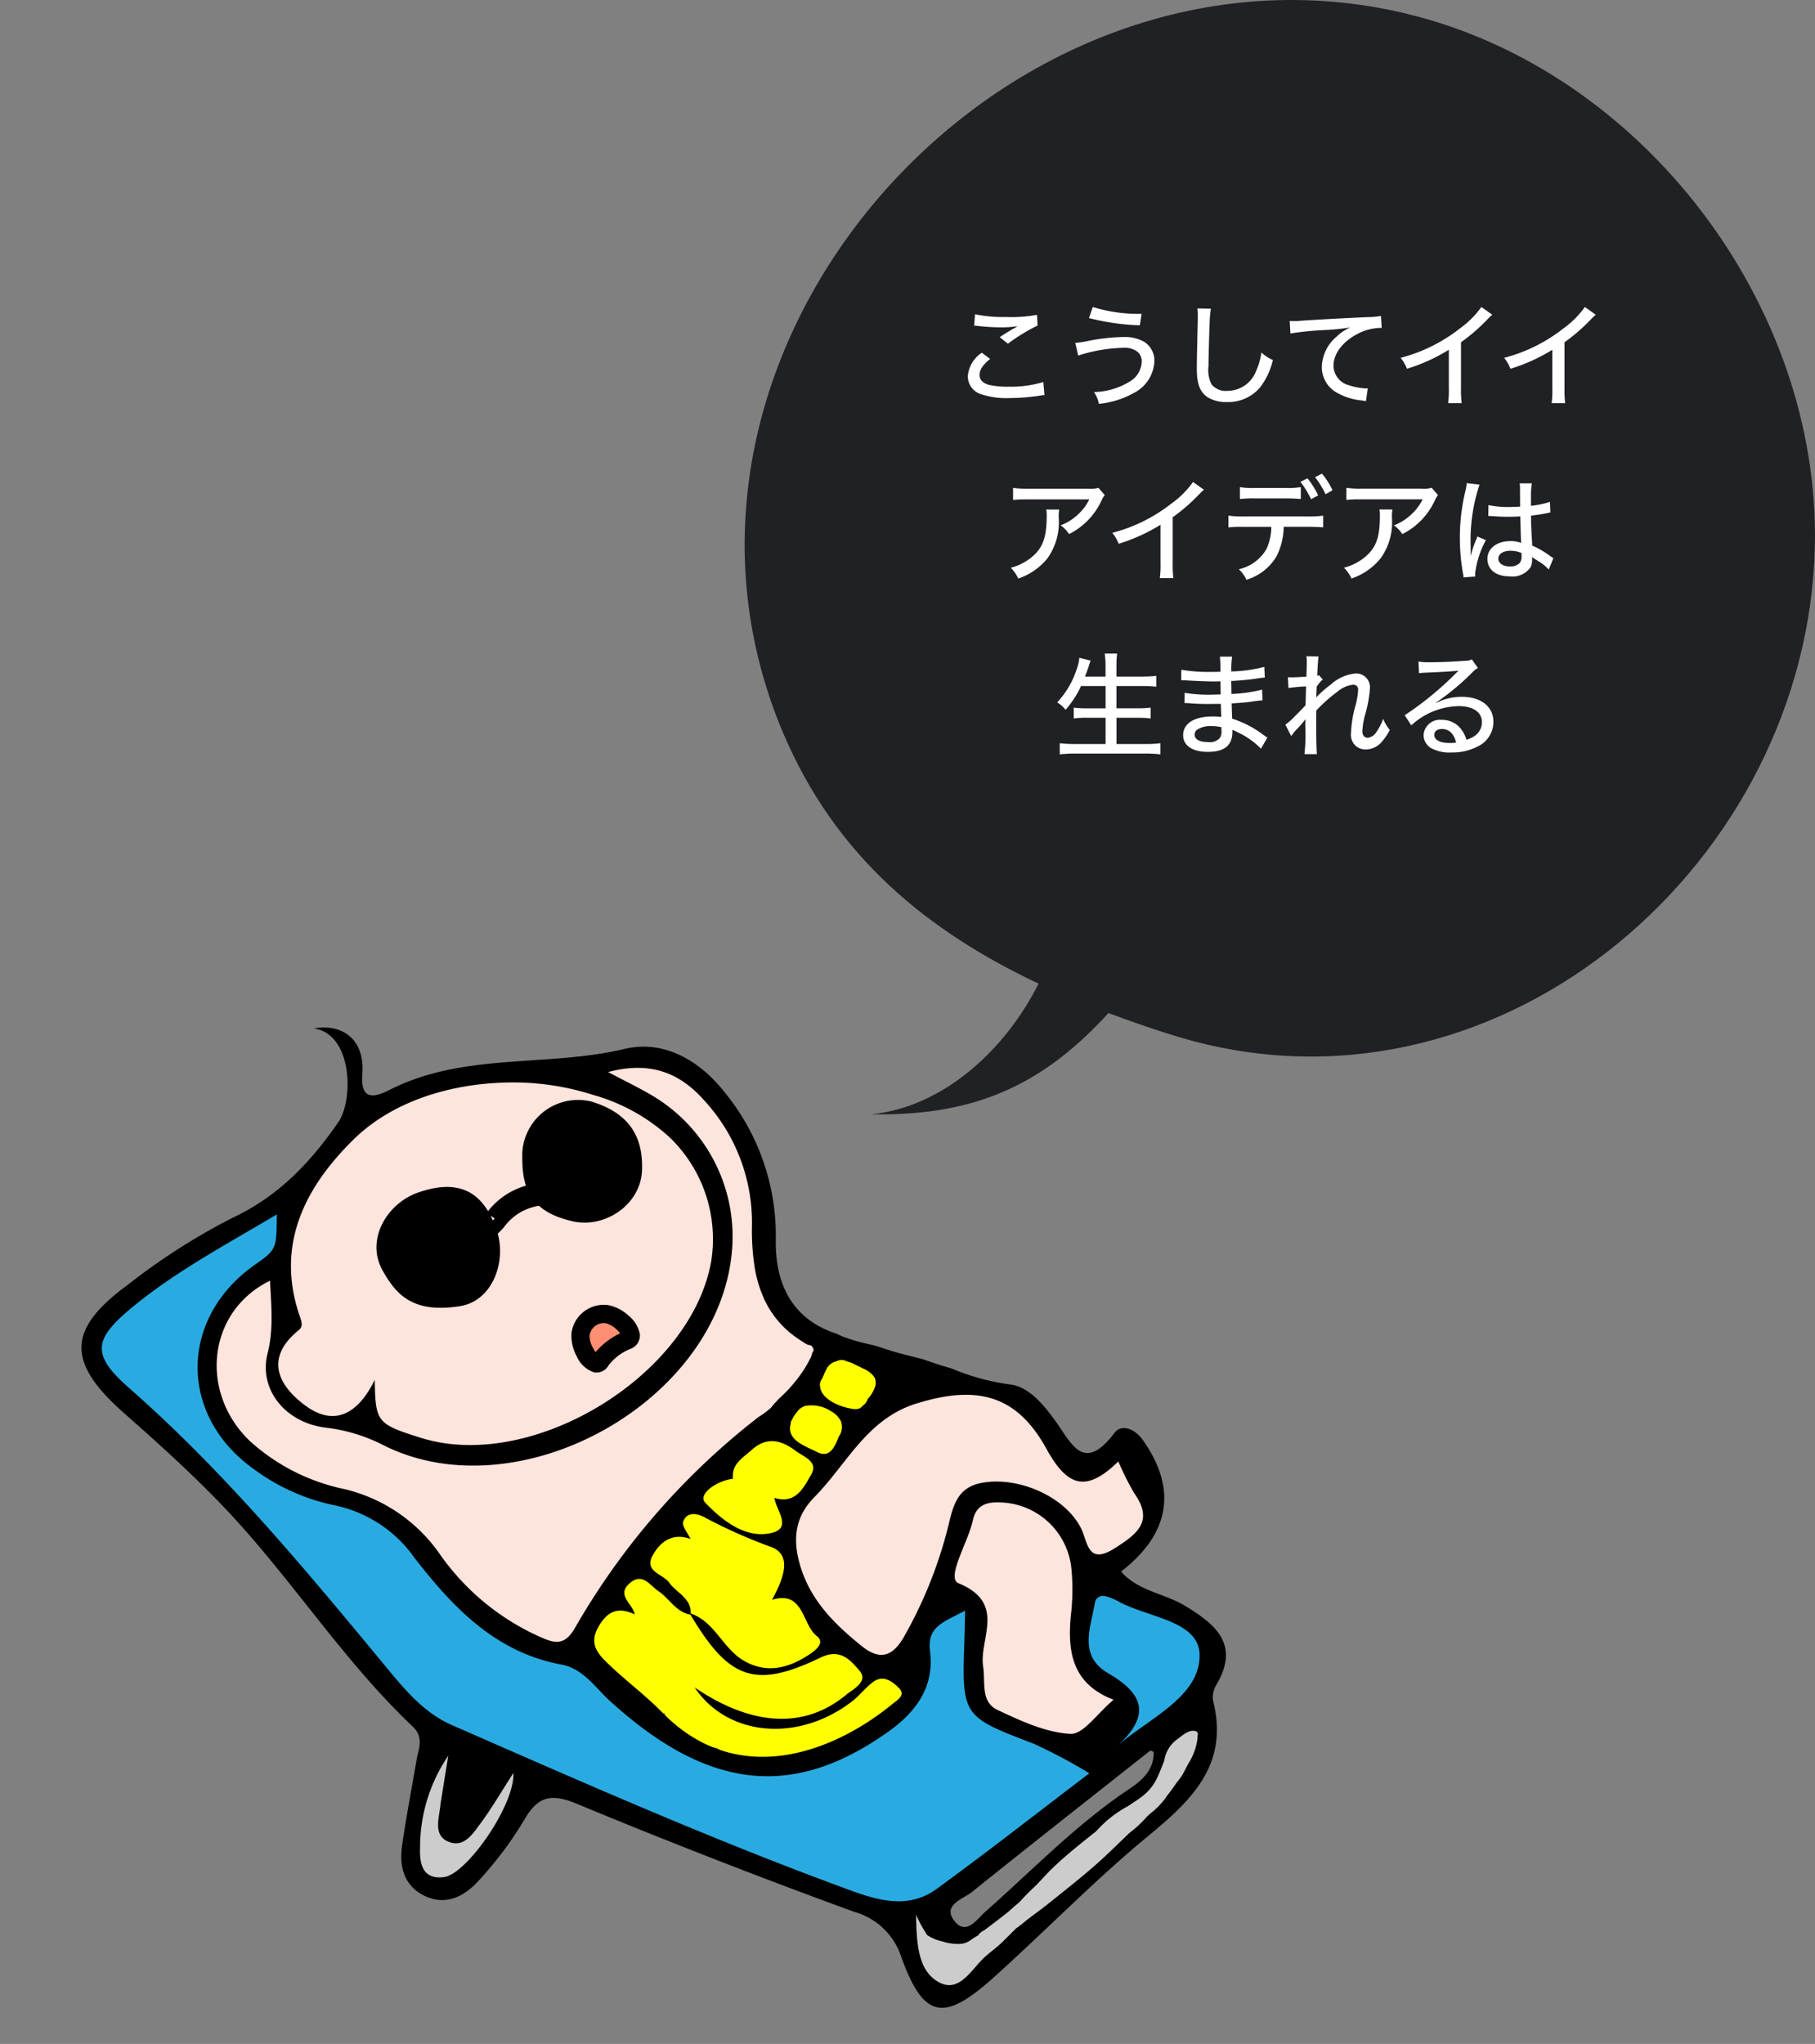 <svg xmlns="http://www.w3.org/2000/svg" xmlns:xlink="http://www.w3.org/1999/xlink" width="207.454" height="233.586" viewBox="0 0 207.454 233.586"><rect x="0" y="0" width="207.454" height="233.586" fill="#808080" stroke="none"/><defs><clipPath id="a"><rect width="135.207" height="103.296" fill="none"/></clipPath><clipPath id="b"><rect width="122.341" height="127.35" fill="#202124"/></clipPath></defs><g transform="translate(-71.546 -1987)"><g transform="translate(87.705 2097.411) rotate(9)"><g clip-path="url(#a)"><path d="M21.772,47.543S7.94,56.765,6.622,59.4c0,0-9.881,6.587.659,12.515S38.9,97.6,38.9,97.6l11.2,7.246L77.1,111.437l24.372,5.27s6.587-.659,8.563-3.952,11.857-12.515,11.857-12.515l10.392-12.854s4.239-8.056.876-8.47-11.268-3.707-11.268-3.707l-1.317.659s-3.952,7.246.659,9.881,4.611,3.952,4.611,3.952l-3.952,5.928-7.9-1.976s-7.348-.826-6.967-5.682a25.761,25.761,0,0,0-.278-7.492l-1.976-.659-3.952,5.27s1.317,3.952.659,5.928-7.9,7.9-7.9,7.9-7.9,5.928-16.468,2.635-8.563-4.611-8.563-4.611l-5.928-3.952s-11.2,0-13.174-3.293-6.587-5.928-6.587-5.928l-4.17-3.1-7.028-1.508s-9.222-1.317-9.881-2.635S8.394,65.833,21.012,54.383h0l1.419-2.229Z" transform="translate(-1.179 -23.172)" fill="#29abe2"/><path d="M101.491,164.405c0-1.3-1.838-1.234-1.976,0-.051.454-.133.9-.228,1.352-.159.523-.375,1.034-.566,1.539-.345.909-.708,1.811-1.13,2.687a.96.96,0,0,0-.424-.229q-1.995-.513-3.953-1.153c-.017-.006-.032,0-.048-.009a19.2,19.2,0,0,1,.708-4.674.989.989,0,0,0-1.906-.525,22.319,22.319,0,0,0-.8,6.072c-.01,1.007.022,2.015.064,3.021,0,.067,0,.135.007.2,0,.036-.008.071-.011.107a4.039,4.039,0,0,0,.545,2.9c.539.737,1.217,1.914,2.259,1.892.938-.019,1.97-.935,2.678-1.477a7.7,7.7,0,0,0,1.972-2.086,12.142,12.142,0,0,0,1.1-3c.44-1.519.959-3,1.325-4.526a6.643,6.643,0,0,0,.381-2.09" transform="translate(-44.433 -79.298)" fill="#ccc"/><path d="M231.026,130.854a3.084,3.084,0,0,0-2.7,1.875c-.517,1.108-.257,2.315-.642,3.432a6.115,6.115,0,0,1-1.02,1.577l-1.257,1.671c-.247.328-.5.656-.742.984a1.167,1.167,0,0,0-.906.356,46.179,46.179,0,0,0-5.079,6.5,1.3,1.3,0,0,0-.206.524c-.346.429-.684.864-1.01,1.309q-1.478,1.749-2.955,3.5c-.3.357-.6.718-.885,1.091a1.125,1.125,0,0,0-.15.058,2.942,2.942,0,0,0-.741.535,5.423,5.423,0,0,0-.977,1.482,1.416,1.416,0,0,0-.132.73A20.244,20.244,0,0,0,210,158q-.258.092-.527.16a1.162,1.162,0,0,0-.926,1.039c-.174,0-.347,0-.521-.009-.136-.008-.272-.018-.407-.031-.038,0-.273-.035-.32-.04-.237-.038-.474-.079-.709-.132a11.229,11.229,0,0,1-1.667-.518.788.788,0,0,0-.09-.022,9.017,9.017,0,0,1-.8-.846.8.8,0,0,0-.418-.261l-.04-.079c-.582-1.131-2.288-.133-1.706,1,.174.338.342.685.511,1.032a9.173,9.173,0,0,0,1.249,4.4,3.5,3.5,0,0,0,4.239,1.2,7.492,7.492,0,0,0,3.4-3.346c.021-.022.038-.047.06-.069a2.589,2.589,0,0,0,.578-.43c.532-.541.85-1.271,1.364-1.842.074-.083.138-.171.208-.256a8.081,8.081,0,0,0,1.59-1.913,1.193,1.193,0,0,0,.16-.5,26.148,26.148,0,0,0,3.225-3.8c.538-.676,1.07-1.357,1.6-2.037a1.336,1.336,0,0,0,.186-.147,24.464,24.464,0,0,0,3.9-4.916c1.083-1.249,2.18-2.487,3.21-3.779,2.133-2.676,4.419-5.865,4.944-9.333a1.337,1.337,0,0,0-1.27-1.667" transform="translate(-98.33 -63.777)" fill="#ccc"/><path d="M163.989,73.473a2.956,2.956,0,0,0-.536-.1,2.482,2.482,0,0,0-1.2-.431,4.332,4.332,0,0,0-.985,0,3.051,3.051,0,0,0-2.051.959,2.527,2.527,0,0,0-.575,1.109,2.273,2.273,0,0,0,.011.93,1.408,1.408,0,0,0,.285,1.05,3.447,3.447,0,0,0,1.035.816,5.208,5.208,0,0,0,1.161.486,4.218,4.218,0,0,0,2.47-.028,2.573,2.573,0,0,0,1.191-.748,2.491,2.491,0,0,0,.523-1.5c.057-1.034-.2-2.223-1.333-2.552" transform="translate(-77.302 -35.54)" fill="#ff0"/><path d="M157.775,107.009a2.868,2.868,0,0,0-3.462-.22,7.312,7.312,0,0,0-.829.5,2.271,2.271,0,0,0-.031-.5,2.189,2.189,0,0,0-1.721-1.841c-.035-.006-.065,0-.1,0A5.246,5.246,0,0,0,149.8,103.6a7.383,7.383,0,0,0-1.536-.361c-.315-.469-.729-.9-1.02-1.259a8.992,8.992,0,0,0-1.441-1.394,2.687,2.687,0,0,0-.207-.613,2.291,2.291,0,0,0-.3-.437,1.361,1.361,0,0,0-.215-.213,2.137,2.137,0,0,0-.435-.292,2.232,2.232,0,0,0-.52-.187,2.379,2.379,0,0,0-1.015.015c-.116-.077-.234-.153-.349-.232.032-.137.059-.275.081-.414a3.72,3.72,0,0,0,.3-2.453,3.352,3.352,0,0,0-1.575-1.948,5.209,5.209,0,0,0-.487-.438.846.846,0,0,0,.743-.491,2.939,2.939,0,0,0,.365-1.611c0-.019-.01-.036-.013-.056a2.718,2.718,0,0,0,.445-.949,4.337,4.337,0,0,0,.122-1.51,1.211,1.211,0,0,0,.445-.591,8.858,8.858,0,0,0,.29-.936,1.563,1.563,0,0,0,.9-1.041,2.383,2.383,0,0,0,0-.827,1.584,1.584,0,0,0,.4-.72,1,1,0,0,0-.69-1.215,1.474,1.474,0,0,0-.3-.046,4.165,4.165,0,0,0-1.219-1.644,4.218,4.218,0,0,0-3.427-.7,3.855,3.855,0,0,0-2.576,1.794,3.127,3.127,0,0,0-.336.923,1.009,1.009,0,0,0-1.082.677,2.4,2.4,0,0,0,.112,1.937,2.657,2.657,0,0,0-1.394.571,4.451,4.451,0,0,0-.888.987,1.314,1.314,0,0,0-.793,1.506,1.485,1.485,0,0,0,.517.737c-.066.025-.135.049-.2.074a6,6,0,0,0-2.53,1.584,1,1,0,0,0-.3,1.577,1.984,1.984,0,0,0,.136.334,6.345,6.345,0,0,0-2.055,2.332,4.694,4.694,0,0,0-.53,2.772,2.546,2.546,0,0,0-2.873,2.335,4.29,4.29,0,0,0,.324,2.035,3.739,3.739,0,0,0-.8.483,4.95,4.95,0,0,0-1.534,2.246,3.7,3.7,0,0,0-.475,3.049.956.956,0,0,0,1.187.659,1.436,1.436,0,0,0,1.224.543,1.817,1.817,0,0,0,.158.506,2.448,2.448,0,0,0,2.047,1.165c.071.008.143.012.214.018a1,1,0,0,0,.7,1.081,7.639,7.639,0,0,0,1.334.254,2.822,2.822,0,0,0,.539,1.13,1.621,1.621,0,0,0,2.438,0,1.671,1.671,0,0,0,.19.272,1.332,1.332,0,0,0,.05.615c.267.857,1.355.987,2.111,1.049.152.012.324.022.5.027A6.97,6.97,0,0,0,138.3,117.4a2.5,2.5,0,0,0,.374.172,1.455,1.455,0,0,0,.91.568,7.066,7.066,0,0,0,2.059.085,1.6,1.6,0,0,0,.471.471c1.15.769,3.025.494,4.236.055a.966.966,0,0,0,.627-1.283c.27-.112.537-.231.8-.348a22.181,22.181,0,0,0,3.464-1.956,50.6,50.6,0,0,0,6.2-5.092,2.066,2.066,0,0,0,.332-3.065" transform="translate(-59.33 -39.451)" fill="#ff0"/><path d="M170.292,64.98a2.663,2.663,0,0,0-.421-1.472,3.02,3.02,0,0,0-1.04-.91,5.379,5.379,0,0,0-2.836-.677,2.58,2.58,0,0,0-2.37,1.906,2.863,2.863,0,0,0,.9,3.2,3.953,3.953,0,0,0,1.42.534c.584.127,1.175.215,1.768.285a.723.723,0,0,0,.366-.057.863.863,0,0,0,.4-.023.951.951,0,0,0,.673-.747,4.812,4.812,0,0,0,.585-.449,1.9,1.9,0,0,0,.557-1.595" transform="translate(-79.683 -30.173)" fill="#ff0"/><path d="M75.509,9.972s-21.737-3.294-30.3,11.2a28.334,28.334,0,0,0-3.952,17.785c1.317,9.881.659,8.563.659,8.563s.659,7.246,12.515,4.611l2.635,1.317s9.222,2.635,21.737-4.611c0,0,11.857-8.563,11.857-21.737,0,0-1.976-17.126-15.15-17.126" transform="translate(-20.005 -4.704)" fill="#fde4dc"/><path d="M34.181,32.388S21.572,40.524,31.99,52.322c0,0,2.032,3.986,13.472,5.257,0,0,6.962.471,8.871,3.176S67.439,73.341,75.015,71.036c0,0,6.916-18.773,10.21-20.749l9.222-11.2L97.739,32.5v-.659s-6.586-3.952-7.9-7.246a45.911,45.911,0,0,1-1.976-9.222s-5.928-10.539-9.222-11.2A11.207,11.207,0,0,0,70.075,2.86L65.464,4.836l3.623,1.646S80.4,10.405,81.166,14.208c0,0,5.815,7.539,1.643,15.881h0S81.549,39.9,70.542,46.079c0,0-8.455,5.871-16.647,4.381l-6.9-2.081-2.628.657s-6.349.957-7.777-2.519a8.922,8.922,0,0,1-.766-7.448Z" transform="translate(-13.582 -1.214)" fill="#fde4dc"/><path d="M200.807,70.985c-.777-.932-1.772-1.838-3.048-1.156-.992.53-1.49,1.594-2.621,1.955a2.306,2.306,0,0,1-2.347-.66,1.112,1.112,0,0,0-.605-.807c-.072-.032-.145-.059-.217-.09-.438-.551-.833-1.132-1.205-1.57a11.39,11.39,0,0,0-4.1-3.008c-.1-.059-.2-.118-.3-.169a13.256,13.256,0,0,0-7.5-.9,13.567,13.567,0,0,0-6.819,2.807,3.443,3.443,0,0,0-1.026,1.685,8.753,8.753,0,0,0-.941,1.037c-.938,1.238-1.709,2.607-2.6,3.884-1.775,2.555-3.511,5.166-3.893,8.327a8.316,8.316,0,0,0,.65,4.461,17.863,17.863,0,0,0,2.669,3.8c1.075,1.308,2.242,3.049,3.768,3.86.05.027.1.046.153.071a4.487,4.487,0,0,0,4.867,1.637,2.781,2.781,0,0,0,1.292-.787,1.214,1.214,0,0,0,.414-.548,4.56,4.56,0,0,0,.269-.506,4.146,4.146,0,0,0,.536-1.371q.423-1.139.812-2.287a66.806,66.806,0,0,0,1.964-8.353,26.6,26.6,0,0,0,.686-3.071,31.631,31.631,0,0,1,.933-3.111,3.1,3.1,0,0,1,.744-.68c2.634-1.74,6.116-.308,8.683.859.826.376,1.623.8,2.426,1.22.046.1.093.207.137.305a7.935,7.935,0,0,0,2.047,2.8c2.195,1.785,4.908-.495,5.912-2.527,1.269-2.568-.091-5.109-1.749-7.1" transform="translate(-79.701 -31.394)" fill="#fde4dc"/><path d="M219.52,107.176a1.086,1.086,0,0,0-.945-1.161c-.12-.017-.235-.023-.352-.031l0-.016c-2.283-.067-3.19-2.633-3.568-4.494-.508-2.5-.594-5.073-1.2-7.558-.55-2.252-1.523-4.71-3.611-5.951a12.545,12.545,0,0,0-7.389-1.16,2.813,2.813,0,0,0-2.6,2.036c-.379,1.338-.567,2.762-.845,4.126-.426,2.09-1.54,5.441,1.352,6.211a9.818,9.818,0,0,0,1.865.262c.461.031.564-.082.616.372.151,1.331.105,2.716.156,4.055.088,2.315-.294,5.419,1.6,7.144,2.19,2,5.322,1.448,8,1.857a5.361,5.361,0,0,0,1.855.211,4.466,4.466,0,0,0,1.86-1.159,29.424,29.424,0,0,0,3.136-3.051,1.309,1.309,0,0,0,.072-1.694" transform="translate(-96.717 -42.256)" fill="#fde4dc"/><path d="M114.9,61.465a2.634,2.634,0,0,0-2.093-1.321,2.589,2.589,0,0,0-2.009.89,3.313,3.313,0,0,0-.617,1.052,3.043,3.043,0,0,0-.169.928,2.827,2.827,0,0,0,.12.934,4.821,4.821,0,0,0,.333.745c.006.023.015.044.02.067a1.318,1.318,0,0,0,2.408.315,1.43,1.43,0,0,0,.147-.441,1.4,1.4,0,0,0,.52-.481c.1-.157.209-.309.318-.46a3.073,3.073,0,0,1,.24-.25,1.869,1.869,0,0,1,.262-.155,1.3,1.3,0,0,0,.312-.226.978.978,0,0,0,.272-.424,1.275,1.275,0,0,0-.066-1.172" transform="translate(-53.616 -29.313)" fill="#ffb4a1"/><path d="M134.116,63.746a2.672,2.672,0,0,1,.09-1.832c1.961-4.983-1.132-6.817-4.989-8.384-2.507-1.018-5.5-.807-7.795-2.707,4.917-5.221,4.845-10.425.057-15.283-1.061-1.076-2.646-1.433-3.28-.251-2.807,5.241-4.705,1.86-7-.411-1.566-1.549-3.519-3.287-5.676-3.187a26.307,26.307,0,0,1-6.9-.77c-1.153-.126-2.3-.327-3.441-.535-1.069-.092-2.138-.178-3.2-.309-.659-.082-1.311-.193-1.967-.3-.319-.051-.64-.079-.961-.1l-.127-.01c-.3-.02-.59-.036-.884-.062a16.731,16.731,0,0,1-1.791-.253,6.129,6.129,0,0,1-1.151-.283c-4.87-.742-7.814-4-8.595-9.573A25.846,25.846,0,0,0,68.248,3.944C64.788.681,60.319-1.062,56.048.7,47.629,4.171,37.987,3.946,30.3,9.485c-1.4,1.007-3.16,2.047-3.427-1.243-.349-4.292-3.508-5.29-6.277-4.292,4.441-.072,5.78,7.315,4.424,10.15-2.356,4.925-5.411,9.43-10.231,12.68a73.3,73.3,0,0,0-10.6,9.411C-1.908,42.322-1.4,46.043,6.05,50.775c4.4,2.793,8.748,5.619,12.9,8.787,8.788,6.7,16.108,15.129,25.247,21.4,1.563,1.072,1.073,2.436,1.06,3.793-.034,3.3-.154,6.608-.1,9.91.038,2.368.944,4.431,3.367,5.193,2.7.849,4.647-.693,5.976-2.77a41.831,41.831,0,0,0,3.965-7.514c1.1-2.894,2.49-3.575,5.618-2.821Q80.642,90.738,97.373,94a7.868,7.868,0,0,1,6.132,4.262c3.579,6.491,5.9,6.652,10.681.786,5.084-6.234,9.712-12.858,15.037-18.87,4.321-4.879,7.849-9.556,4.893-16.432M121.7,54.255c3.585,1.29,9.427.708,10.078,4.572.777,4.607-4.279,7.84-7.533,11.574,3.288-4.171,1.553-6.31-2.46-7.872-3.7-1.44-2.791-4.8-2.755-7.7.009-.738.6-1.032,1.306-.923a7.359,7.359,0,0,1,1.364.346m-18.406.8c-1.549-.366.342-4.8.484-7.381.115-2.088,1.666-2.419,3.32-2.546a8.391,8.391,0,0,1,8.714,6.441,24.761,24.761,0,0,1,.727,5.11c.26,4.16,1.363,7.7,6.332,8.75-1.607,1.846-2.8,4.464-4.25,4.617-2.813.3-5.838-.569-8.649-1.386-2.118-.615-1.854-2.877-2.423-4.657-.972-3.041,1.55-7.576-4.255-8.949M126.361,75.1C120.98,80.03,116.844,86,112.23,91.581c-.81.98-1.74,3.065-3.254,1.762-1.906-1.64.429-2.681,1.352-3.7,5.82-6.407,11.705-12.755,17.578-19.113.046-.049.223.024.42.051.378,1.945-.746,3.393-1.965,4.511M95.277,35.537c6.4-3.178,11.136-2.885,15.5,2.731,2.991,3.847,5.229,4.4,8.371.17a29.508,29.508,0,0,0,2.393,3.337c2.736,2.817.974,4.557-1.224,6.508-2.854,2.532-3.168-.286-4.269-1.745-2.468-3.273-8.093-4.646-12.009-3.211-2.429.889-2.72,2.8-2.89,4.9A50.162,50.162,0,0,1,98.107,62c-.895,2.369-2.177,3.267-4.608,1.879-3.614-2.064-6.864-4.43-8.6-8.418-1.161-2.661-1.183-5.12.58-7.571,3.07-4.268,4.483-9.718,9.8-12.357M66.233,60.842c1.211-1.339,2.225-.047,3.279.442,1.386.643,2.371,2.068,4.071,2.1,5.523,6.65,8.634,7.249,15.47,2.509,2.086-1.446,3.446-.166,4.544.729,1.361,1.111-.283,2.21-1.022,3.046-4.08,4.618-10.063,5.228-17.228,1.854,4.614,4.973,12.724,4.41,18.076-1.286.747-.8,1.259-1.822,2.042-2.574,1.006-.967,2.161-.313,2.982.294.91.673-.009,1.393-.462,1.9-5.977,6.7-16.059,12.335-25.8,5.1-2.261-1.679-4.79-2.991-7.1-4.613-1.254-.883-2.447-1.849-1.7-3.878s1.9-2.692,3.9-2.117c-.394-1.162-2.549-1.853-1.056-3.5M71.1,53.01c.218-1.129,1.284-1.22,2.273-.883a59.074,59.074,0,0,0,8.08,2.173c2.734.519,1.88,3.691,1.07,5.95,3.45-1.668,3.789,2.235,5.716,3.3,1.092.6.085,1.655-.584,2.259-2.086,1.882-4.432,2.915-7.264,1.807-2.551-1-3.93-3.858-6.8-4.366-.215-1.764-1.982-2.07-2.983-3.1-.858-.881-3.113-.776-2.333-2.835.649-1.715,1.877-2.871,3.959-2.474C71.824,54.224,71,53.527,71.1,53.01m6.452-9.317c1.442-1.79,3.159-1.648,4.962-.687,1.018.542,2.8.8,2.2,2.382s-1.2,3.687-3.731,3.316c.379,1.407,2.774,3.188-.007,4.122-2.809.943-5.659-.786-7.713-2.334-1.08-.814.933-2.725,2.682-3.2-.451-1.642.755-2.539,1.61-3.6m6.574-9.054a3.224,3.224,0,0,1,.136-.355,1.758,1.758,0,0,1,.079-.307,3.973,3.973,0,0,1,.2-.714,1.63,1.63,0,0,1,.962-1.07l.031-.021.006,0a1.352,1.352,0,0,1,.7-.25,1.241,1.241,0,0,1,.476.089,3.465,3.465,0,0,1,1.02.224q.458.125.907.28a2.9,2.9,0,0,1,1.488.814,1.45,1.45,0,0,1,.177,1.207,3.53,3.53,0,0,1-.566,1.311,1.4,1.4,0,0,1-.454.871.928.928,0,0,1-.341.384,1.676,1.676,0,0,1-.864.155,7.005,7.005,0,0,1-1.563-.186c-.9-.222-2.057-.7-2.351-1.653a1.029,1.029,0,0,1-.044-.777m1.762,3.3a2.643,2.643,0,0,1,1.231.941,1.906,1.906,0,0,1,.118,1.555.339.339,0,0,1-.087.135c-.216,1.031-.548,2.738-2.131,2.209-1.318-.441-3.46-.72-3.553-2.39a1.279,1.279,0,0,1,.032-.354.253.253,0,0,1-.028-.126c0-.008,0-.015,0-.023,0-.033.008-.066.013-.1l0-.012a.2.2,0,0,1,.007-.025l0-.013c.011-.029.024-.059.037-.088a.283.283,0,0,1,.028-.039.058.058,0,0,1,0-.009,2.791,2.791,0,0,1,.334-.818c.007-.012.02-.018.028-.028a1.827,1.827,0,0,1,.9-.989,4.072,4.072,0,0,1,3.058.172M27.028,15.806c3.8-5.15,10.136-8.094,16.3-9.2a29.857,29.857,0,0,1,9.962-.148A21.542,21.542,0,0,1,62.723,9.9a16.134,16.134,0,0,1,6.884,13.078C69.5,36.319,53.186,50.221,39.962,48.243c-5.205-.778-5.38-.945-6.22-5.716-1.221,4-3.62,6.12-7.427,4.117-3.327-1.751-5.459-4.559-2.052-8.357.4-.451.283-.843-.081-1.521-4.1-7.626-1.784-14.679,2.847-20.959M21.172,41.448c-.39,4.286,3.3,7.547,7.952,7.346a19.487,19.487,0,0,1,6.87.986c16.138,5.06,36.292-10.352,35.813-27.288A18.736,18.736,0,0,0,59.739,5.38c-1.444-.56-2.93-1.009-5.156-1.768C59.247,1.54,62.765,2.5,65.905,5.065a20.625,20.625,0,0,1,7.654,13.217,27.33,27.33,0,0,0,.986,4.51A14.3,14.3,0,0,0,76.4,26.651a10.974,10.974,0,0,0,3.109,2.964,12.289,12.289,0,0,0,1.278.7q.346.165.7.31a3.445,3.445,0,0,0,.48.189c.141.034.3-.013.434.044a.561.561,0,0,1,.194.172.673.673,0,0,1,.146.242.337.337,0,0,1-.033.252.618.618,0,0,0-.046.08,1.309,1.309,0,0,0-.027.285,3.21,3.21,0,0,1-.078.346,14.433,14.433,0,0,1-1.409,3.122,14.712,14.712,0,0,1-1.478,2.11c-.053.085-.1.175-.152.259a5.3,5.3,0,0,0-.511.814.235.235,0,0,1-.028.04,10.082,10.082,0,0,1-1.241,1.273A82.174,82.174,0,0,0,60.793,66.918c-.916,2.459-2.28,2.073-4.008,1.608A27.785,27.785,0,0,1,44.3,61.134,18.466,18.466,0,0,0,32.26,55.4a23.064,23.064,0,0,1-11.573-3.766c-6.608-4.654-7.015-13.9-.537-18.427.617,2.966,1.276,5.44,1.022,8.239M50.494,97.4c-2.516.759-3.068-1.219-3.268-2.868a18.562,18.562,0,0,1,1.536-10.889c0,2.027-.03,4.054.01,6.08.028,1.389-.182,3.161,1.48,3.6,1.923.511,2.67-1.3,3.371-2.644.967-1.855,1.725-3.818,2.8-6.257.751,3.611-3.471,12.232-5.933,12.976m45-5.969C79.717,88.3,64.171,84.179,48.618,80.114c-3.455-.9-6.081-3.278-8.688-5.575-10.777-9.5-21.549-18.975-33.756-26.686-4.952-3.128-4.924-4.9-.99-9.312,4.326-4.854,9.5-8.726,14.545-12.939.592,3.967.592,3.967-1.591,6.09-7.632,7.424-5.9,18.429,3.647,23.122A23.506,23.506,0,0,0,31.316,57.4,14.852,14.852,0,0,1,41.393,61.89C46.628,66.8,52.22,71.123,59.9,71.327c2.552.068,4.223,1.988,6.177,3.27,12.676,8.315,22.446,7.819,32.005-1.613,2.757-2.72,4.329-5.874,3.2-9.748-.81-2.767,1.028-3.529,3.237-5.22.213,1.59.324,2.364.42,3.14,1.094,8.894,1.106,8.837,9.716,10.664a61.046,61.046,0,0,1,6.793,2.339c-5.191,5.42-10.09,10.693-15.172,15.783-3.109,3.113-7.13,2.215-10.786,1.489m36.94-20.07c-.172.489-.316.994-.521,1.47a6.462,6.462,0,0,1-.456.849c-.055.12-.11.242-.165.36-.183.388-.387.765-.6,1.139a8.931,8.931,0,0,1-1.657,2.454c-.118.15-.231.3-.351.453-.014.025-.027.05-.041.074a13.532,13.532,0,0,1-1.6,2.017c-1.13,1.489-2.231,3-3.432,4.434-1.484,1.766-3.06,3.459-4.612,5.165-.707.777-1.476,1.5-2.177,2.28a12.021,12.021,0,0,1-.868.921q-.546.752-1.094,1.5c-.592.839-1.289,1.518-1.882,2.236-1.31,1.589-2.219,4.62-4.757,3.726s-3.2-3.789-3.8-7.207a15.248,15.248,0,0,0,1.621,2.088,4.657,4.657,0,0,0,1.768.437,5.765,5.765,0,0,0,2.166-.042,2.17,2.17,0,0,0,1.045-.593,10.253,10.253,0,0,1,.785-.693.294.294,0,0,1,.03-.085,1.706,1.706,0,0,1,.542-.571c.828-.841,1.637-1.7,2.44-2.567.345-.441.71-.865,1.075-1.289a23.938,23.938,0,0,1,1.482-2.072c.541-.743,1.018-1.529,1.571-2.264s1.142-1.453,1.747-2.152c.823-.95,1.674-1.876,2.521-2.8.066-.089.122-.18.194-.268a12.835,12.835,0,0,1,2.918-3.121c.516-.472,1.045-.929,1.523-1.44a5.564,5.564,0,0,0,1.258-2.088c.247-.75.4-1.527.573-2.3,0-.125.008-.25.017-.37a3.671,3.671,0,0,1,1.12-2.343c.456-.472,1.115-1.291,1.856-1.2a.341.341,0,0,1,.329.329,2.5,2.5,0,0,1,0,.277.4.4,0,0,1,.038.125,6.985,6.985,0,0,1-.613,3.131" transform="translate(0 0)"/><path d="M74.686,41.688c1.865,3.338.966,8.228-2.667,9.42-5.349,1.755-7.556-.3-9.42-2.667-2.455-3.125-.711-7.626,2.667-9.42,4.891-2.6,7.555-.67,9.42,2.667" transform="translate(-29.949 -18.431)"/><path d="M104.178,21.007c.431,3.8-3.108,7.17-6.923,6.923-5.527-.358-6.444-3.484-6.922-6.923a6.381,6.381,0,0,1,6.922-6.923c4.875.68,6.534,3.5,6.923,6.923" transform="translate(-44.003 -6.84)"/><path d="M85.112,42.116a1.479,1.479,0,0,1-.973-.369l1.68-1.945a1.069,1.069,0,0,0-1.362-.019,7,7,0,0,0,.4-.577,8.488,8.488,0,0,1,5.953-4.351l.369,2.543a6.073,6.073,0,0,0-4.17,3.214c-.484.74-.9,1.379-1.687,1.49A1.5,1.5,0,0,1,85.112,42.116Z" transform="translate(-41.418 -17.608)"/><path d="M114.9,63a6.84,6.84,0,0,0-2.6,2.756c-.564,1.367-2.711-1.12-2.755-2.6a2.678,2.678,0,0,1,2.6-2.756c1.478-.044,4.039,1.867,2.754,2.6" transform="translate(-53.395 -29.441)" fill="#ff8f72"/><path d="M112.2,59.36a4.774,4.774,0,0,1,2.408.8,3.647,3.647,0,0,1,1.632,1.881,1.619,1.619,0,0,1-.819,1.875,5.869,5.869,0,0,0-2.148,2.246A1.582,1.582,0,0,1,111.8,67.2a3.236,3.236,0,0,1-2.26-1.474,4.9,4.9,0,0,1-1.029-2.536,3.728,3.728,0,0,1,3.611-3.832Zm1.815,2.967a3.212,3.212,0,0,0-.581-.438,2.71,2.71,0,0,0-1.234-.439h-.019a1.635,1.635,0,0,0-1.584,1.681,2.664,2.664,0,0,0,.511,1.2,3.486,3.486,0,0,0,.467.555A8.269,8.269,0,0,1,114.015,62.326Z" transform="translate(-53.395 -29.441)"/></g></g><g transform="translate(156.659 1987)"><g clip-path="url(#b)"><path d="M75.712,1.579C29.989-9.468-14.338,39.532,4.406,83.78c5.982,14.12,16.541,22.667,29.187,28.632-3.873,7.725-11.034,14.133-19.1,14.927,12.682.271,20.182-4.035,27.094-11.565q3.225,1.211,6.56,2.285,1.542.5,3.106.914c35.749,9.5,70.228-20.587,71.07-56.491.649-27.63-19.749-54.411-46.613-60.9" transform="translate(0 0)" fill="#202124"/></g></g><path d="M-34.944-8.333a3.217,3.217,0,0,1,.455.039,24.171,24.171,0,0,0,2.626.156,13.177,13.177,0,0,0,1.9-.13c-.13.078-.156.091-.26.156-.156.091-.195.1-.338.182-.455.273-.637.377-1.456.91l.936.754a21,21,0,0,1,3.393-2.08l-.065-1.222a16.361,16.361,0,0,1-3.549.247,15.7,15.7,0,0,1-3.536-.312Zm.884,3.094a3.543,3.543,0,0,0-1.6,2.7,2.148,2.148,0,0,0,1.6,2.067,9.2,9.2,0,0,0,3.146.416A23.813,23.813,0,0,0-27.4-.338,2.4,2.4,0,0,1-26.9-.39l-.13-1.5a12.844,12.844,0,0,1-3.978.533,9.632,9.632,0,0,1-2.3-.221c-.676-.221-1.014-.585-1.014-1.118,0-.585.364-1.144,1.209-1.833ZM-21.814-9.2A26.606,26.606,0,0,0-16-8.372l.2-1.313a17.425,17.425,0,0,1-5.577-.78Zm-1.235,4.29A17.933,17.933,0,0,1-17.914-5.8a2.461,2.461,0,0,1,1.612.429,1.4,1.4,0,0,1,.52,1.092A2.733,2.733,0,0,1-17-2.041a8.179,8.179,0,0,1-4.238,1.3A3.558,3.558,0,0,1-20.683.6,10.027,10.027,0,0,0-16.718-.624a4.271,4.271,0,0,0,2.379-3.627,2.538,2.538,0,0,0-1.209-2.262,4.575,4.575,0,0,0-2.353-.52,22.562,22.562,0,0,0-4.043.455,12.1,12.1,0,0,1-1.43.221ZM-9.425-10.3a5.128,5.128,0,0,1,.052.78c0,.234,0,.481-.013.884-.091,3.809-.1,4.511-.1,5.265,0,1.677.351,2.6,1.2,3.2A3.987,3.987,0,0,0-6.071.4,4.8,4.8,0,0,0-2.288-1.235,8.151,8.151,0,0,0-.793-4.407a4.7,4.7,0,0,1-1.313-.858,7.706,7.706,0,0,1-.611,2.132A3.509,3.509,0,0,1-5.967-.884,2.111,2.111,0,0,1-7.8-1.612a3.632,3.632,0,0,1-.351-2.106c0-.884.078-3.757.13-4.875a11.669,11.669,0,0,1,.143-1.677ZM1.209-7.436a34.907,34.907,0,0,1,4.043-.4A26.4,26.4,0,0,0,8.06-8.125,5.111,5.111,0,0,0,6.5-7.085,4.685,4.685,0,0,0,4.8-3.64,3.345,3.345,0,0,0,6.487-.689a7.115,7.115,0,0,0,2.938.91c.208.039.26.052.429.078l.195-1.469a1.764,1.764,0,0,1-.234.013A7.65,7.65,0,0,1,7.9-1.521,2.341,2.341,0,0,1,6.136-3.757c0-1.4,1.092-2.808,2.86-3.692a5.862,5.862,0,0,1,2.431-.624h.221l-.091-1.365a9.577,9.577,0,0,1-1.508.13c-3.055.13-6.149.312-7.67.416a6.153,6.153,0,0,1-.793.039c-.208,0-.208,0-.455-.013Zm21.827-3.029a10.613,10.613,0,0,1-2.444,2.444,18.474,18.474,0,0,1-6.786,3.367,4.482,4.482,0,0,1,.728,1.248,20.24,20.24,0,0,0,4.784-2.171V-1.2A11.062,11.062,0,0,1,19.24.52h1.547A12.632,12.632,0,0,1,20.709-1.2V-6.435A20.874,20.874,0,0,0,23.7-9.022a6.618,6.618,0,0,1,.585-.559Zm11.83,0a10.613,10.613,0,0,1-2.444,2.444,18.474,18.474,0,0,1-6.786,3.367,4.482,4.482,0,0,1,.728,1.248,20.24,20.24,0,0,0,4.784-2.171V-1.2A11.062,11.062,0,0,1,31.07.52h1.547A12.632,12.632,0,0,1,32.539-1.2V-6.435a20.874,20.874,0,0,0,2.99-2.587,6.618,6.618,0,0,1,.585-.559ZM-20.735,10.2a3.256,3.256,0,0,1-1.2.1h-6.864a11.144,11.144,0,0,1-1.69-.091v1.378a14.12,14.12,0,0,1,1.677-.065h7.033a5.7,5.7,0,0,1-1.313,1.742,5.819,5.819,0,0,1-1.963,1.222,3.5,3.5,0,0,1,.962,1,8.04,8.04,0,0,0,3.744-3.9,2.845,2.845,0,0,1,.338-.559ZM-26.7,12.681a2.975,2.975,0,0,1,.052.728c0,2.509-.455,3.705-1.794,4.784a6.312,6.312,0,0,1-2.314,1.144,3.969,3.969,0,0,1,.858,1.235,7.32,7.32,0,0,0,3.328-2.3,7.067,7.067,0,0,0,1.3-4.6,5.192,5.192,0,0,1,.052-.988ZM-9.919,9.535a10.613,10.613,0,0,1-2.444,2.444,18.474,18.474,0,0,1-6.786,3.367,4.482,4.482,0,0,1,.728,1.248,20.24,20.24,0,0,0,4.784-2.171V18.8a11.062,11.062,0,0,1-.078,1.716h1.547a12.631,12.631,0,0,1-.078-1.716V13.565a20.874,20.874,0,0,0,2.99-2.587,6.618,6.618,0,0,1,.585-.559ZM3.237,14.657c.715,0,1.3.026,1.716.065V13.383a12.05,12.05,0,0,1-1.742.091H-4.16a10.315,10.315,0,0,1-1.716-.1v1.352a13.444,13.444,0,0,1,1.69-.065H-.975a6.1,6.1,0,0,1-.546,2.522,4.887,4.887,0,0,1-3.172,2.327,3.331,3.331,0,0,1,.871,1.2A6.016,6.016,0,0,0-.39,18.05a7.619,7.619,0,0,0,.832-3.393Zm-7.8-3.172a13.4,13.4,0,0,1,1.69-.078H.7c.624,0,1.352.039,1.7.078V10.12a9.348,9.348,0,0,1-1.729.1H-2.847a9.1,9.1,0,0,1-1.716-.1Zm8.593-2.5a10.59,10.59,0,0,1,1.2,1.95l.793-.455a8.418,8.418,0,0,0-1.209-1.9Zm-1.677.533a10.283,10.283,0,0,1,1.222,1.989l.806-.442a9.179,9.179,0,0,0-1.222-1.95Zm15,.676a3.256,3.256,0,0,1-1.2.1H9.3a11.144,11.144,0,0,1-1.69-.091v1.378a14.12,14.12,0,0,1,1.677-.065h7.033A5.7,5.7,0,0,1,15,13.266a5.819,5.819,0,0,1-1.963,1.222,3.5,3.5,0,0,1,.962,1,8.04,8.04,0,0,0,3.744-3.9,2.845,2.845,0,0,1,.338-.559Zm-5.967,2.483a2.975,2.975,0,0,1,.052.728c0,2.509-.455,3.705-1.794,4.784a6.312,6.312,0,0,1-2.314,1.144,3.969,3.969,0,0,1,.858,1.235,7.32,7.32,0,0,0,3.328-2.3,7.067,7.067,0,0,0,1.3-4.6,5.192,5.192,0,0,1,.052-.988Zm12.441.741h.065a.448.448,0,0,1,.117.013h.234c.052.013.195.013.4.026.507.039,1.014.052,1.534.052.416,0,.65-.013,1.313-.039.065,2.652.065,2.652.1,3.029a3.17,3.17,0,0,0-1.248-.208c-1.534,0-2.613.832-2.613,2.015,0,1.248.975,2.015,2.561,2.015a2.5,2.5,0,0,0,2.392-1.079,2.113,2.113,0,0,0,.156-.884v-.234c.117.078.442.286.871.559a4.86,4.86,0,0,1,1.027.858l.533-1.3c-.13-.078-.182-.117-.338-.221A10.144,10.144,0,0,0,28.847,16.8c-.013-.4-.013-.4-.052-.949-.065-1.352-.078-1.417-.078-2.171v-.3c.611-.065,1.417-.195,1.846-.286a2.013,2.013,0,0,1,.364-.078L30.875,11.8a9.658,9.658,0,0,1-2.171.455V11.5A11.235,11.235,0,0,1,28.8,9.691H27.417a3.5,3.5,0,0,1,.039.6c0,.9,0,.9.013,2.054-.4.026-.585.039-.923.039a11.053,11.053,0,0,1-2.7-.208Zm3.8,4.225v.338a1.285,1.285,0,0,1-.195.806,1.526,1.526,0,0,1-1.131.4c-.78,0-1.326-.364-1.326-.884,0-.546.546-.91,1.4-.91A3.226,3.226,0,0,1,27.625,17.647ZM21.359,9.665a5.267,5.267,0,0,1-.156.936,22.487,22.487,0,0,0-.624,5.3,22.78,22.78,0,0,0,.351,4.043,2.468,2.468,0,0,1,.065.494l1.352-.1a2.052,2.052,0,0,1-.026-.312,10.582,10.582,0,0,1,1.235-3.848l-.975-.416a2.487,2.487,0,0,1-.13.351,9.621,9.621,0,0,0-.611,1.82h-.026v-.546c0-.39,0-.39-.013-.793v-.351a19.92,19.92,0,0,1,1.027-6.409ZM-19.916,32.85V35.4h-2.158a10.753,10.753,0,0,1-1.482-.078v1.235a11.646,11.646,0,0,1,1.495-.078h2.145v3h-3.549a13.116,13.116,0,0,1-1.69-.091v1.274a14.331,14.331,0,0,1,1.729-.091h8.112a13.242,13.242,0,0,1,1.664.091V39.389a12.588,12.588,0,0,1-1.69.091h-3.328v-3h2.4a12.158,12.158,0,0,1,1.508.078V35.32a11.952,11.952,0,0,1-1.521.078h-2.392V32.85h2.925a16.209,16.209,0,0,1,1.625.078V31.693a15.816,15.816,0,0,1-1.651.078h-2.9V30.627a11.566,11.566,0,0,1,.078-1.482h-1.417a9.944,9.944,0,0,1,.091,1.482v1.144h-2.34c.195-.52.325-.884.39-1.079.091-.312.091-.312.247-.741l-1.287-.325a5.088,5.088,0,0,1-.273,1.209,10.129,10.129,0,0,1-2.262,3.887,3.8,3.8,0,0,1,.962.845,11.536,11.536,0,0,0,1.768-2.717Zm18.5,5.889a4.456,4.456,0,0,1-.455-.3,11.964,11.964,0,0,0-3.575-1.859c-.013-.156-.026-.741-.065-1.742.78-.039,1.716-.117,2.249-.195a11.459,11.459,0,0,1,1.287-.156l-.052-1.222a16.937,16.937,0,0,1-3.5.494c-.013-1.027-.013-1.027-.026-1.482,1.209-.065,1.794-.13,2.873-.273a7.45,7.45,0,0,1,.962-.117l-.052-1.222a16.516,16.516,0,0,1-3.77.52,9.207,9.207,0,0,1,.091-1.69h-1.4A13.006,13.006,0,0,1-6.8,31.225c-.39.013-.819.013-1.027.013a18.173,18.173,0,0,1-3.432-.247l-.013,1.209a1.285,1.285,0,0,1,.195-.013,2.562,2.562,0,0,1,.273.013c.949.065,2.431.13,3.172.13.247,0,.455,0,.845-.013l.026,1.495c-.4.013-.819.026-1.1.026a16.648,16.648,0,0,1-3.016-.208l-.013,1.17h.1c.091,0,.208,0,.364.013.988.078,1.482.091,2.288.091.338,0,.884-.013,1.391-.013.013.26.013.455.026.585,0,.3.013.507.013.585a1.036,1.036,0,0,0,.013.143v.182a7.118,7.118,0,0,0-1.014-.052c-2.08,0-3.341.806-3.341,2.132,0,1.2,1.066,1.911,2.821,1.911,1.9,0,2.808-.741,2.808-2.3v-.221c.169.078.468.208.611.286a8.98,8.98,0,0,1,2.652,1.872Zm-5.265-1.183s.013.325.013.4a1.41,1.41,0,0,1-.182.832,1.507,1.507,0,0,1-1.326.468c-1,0-1.56-.3-1.56-.845a.749.749,0,0,1,.234-.533,2.65,2.65,0,0,1,1.638-.442A4.938,4.938,0,0,1-6.682,37.556ZM1.3,38.57a6.488,6.488,0,0,1,.624-.767A11.068,11.068,0,0,0,2.951,36.62a5.143,5.143,0,0,0-.039.793,21.245,21.245,0,0,1-.091,3.224H4.238c-.052-.4-.078-1.885-.078-3.692,0-.351,0-.728.013-1.3A17.468,17.468,0,0,1,6.6,33.487a3.307,3.307,0,0,1,1.742-.78.536.536,0,0,1,.611.585,9.547,9.547,0,0,1-.273,1.69,13.307,13.307,0,0,0-.546,3.25,1.73,1.73,0,0,0,.663,1.56,1.864,1.864,0,0,0,1.053.312,2.473,2.473,0,0,0,1.859-.936,6.775,6.775,0,0,0,.858-1.287,5.153,5.153,0,0,1-.754-1.274,6.048,6.048,0,0,1-.754,1.469,1.387,1.387,0,0,1-.988.689c-.4,0-.637-.273-.637-.754a9.221,9.221,0,0,1,.26-1.69,14.551,14.551,0,0,0,.611-3.289A1.574,1.574,0,0,0,8.632,31.42,4.873,4.873,0,0,0,5.8,32.707,11.839,11.839,0,0,0,4.16,34.15l.039-.975a1.341,1.341,0,0,0,.013-.247,3.553,3.553,0,0,1,.7-.819l-.429-.494a.478.478,0,0,1-.208.065c.052-1.2.1-1.9.156-2.21l-1.391-.026A5.489,5.489,0,0,1,3.081,30c0,.4-.013.845-.026,1.248-.013.338-.013.338-.013.533-.546.039-1.417.078-1.651.078-.143,0-.234,0-.468-.013l.065,1.235A17.492,17.492,0,0,1,3,32.9c-.039,1.3-.052,2.015-.065,2.158-.273.3-.273.3-1.469,1.508a6.634,6.634,0,0,1-.832.7Zm14.612-7.176a5,5,0,0,1,.65-.065c1.976-.078,3.367-.169,3.835-.234l.013.013-.221.221a37,37,0,0,1-5.915,4.862l.754,1.157a8.2,8.2,0,0,1,5.408-2.2c1.651,0,2.665.689,2.665,1.833a1.892,1.892,0,0,1-.793,1.547,3.245,3.245,0,0,1-.975.468,3.655,3.655,0,0,0-.6-1.2,2.717,2.717,0,0,0-2.21-1.079,1.882,1.882,0,0,0-2.093,1.716,1.774,1.774,0,0,0,.78,1.469,4.384,4.384,0,0,0,2.405.546,6.279,6.279,0,0,0,3.055-.715,3.1,3.1,0,0,0,1.742-2.8c0-1.729-1.417-2.847-3.6-2.847a6.367,6.367,0,0,0-2.925.689l-.026-.039a27.875,27.875,0,0,0,4.121-3.419,2.785,2.785,0,0,1,.663-.533l-.7-.975a1.433,1.433,0,0,1-.728.156c-1.274.1-2.808.169-3.991.169a7.666,7.666,0,0,1-1.378-.078Zm4.238,7.917a4.306,4.306,0,0,1-.741.052c-1.092,0-1.755-.351-1.755-.923,0-.416.338-.676.871-.676C19.344,37.764,19.89,38.284,20.15,39.311Z" transform="translate(217.829 2032.549)" fill="#fff"/></g></svg>